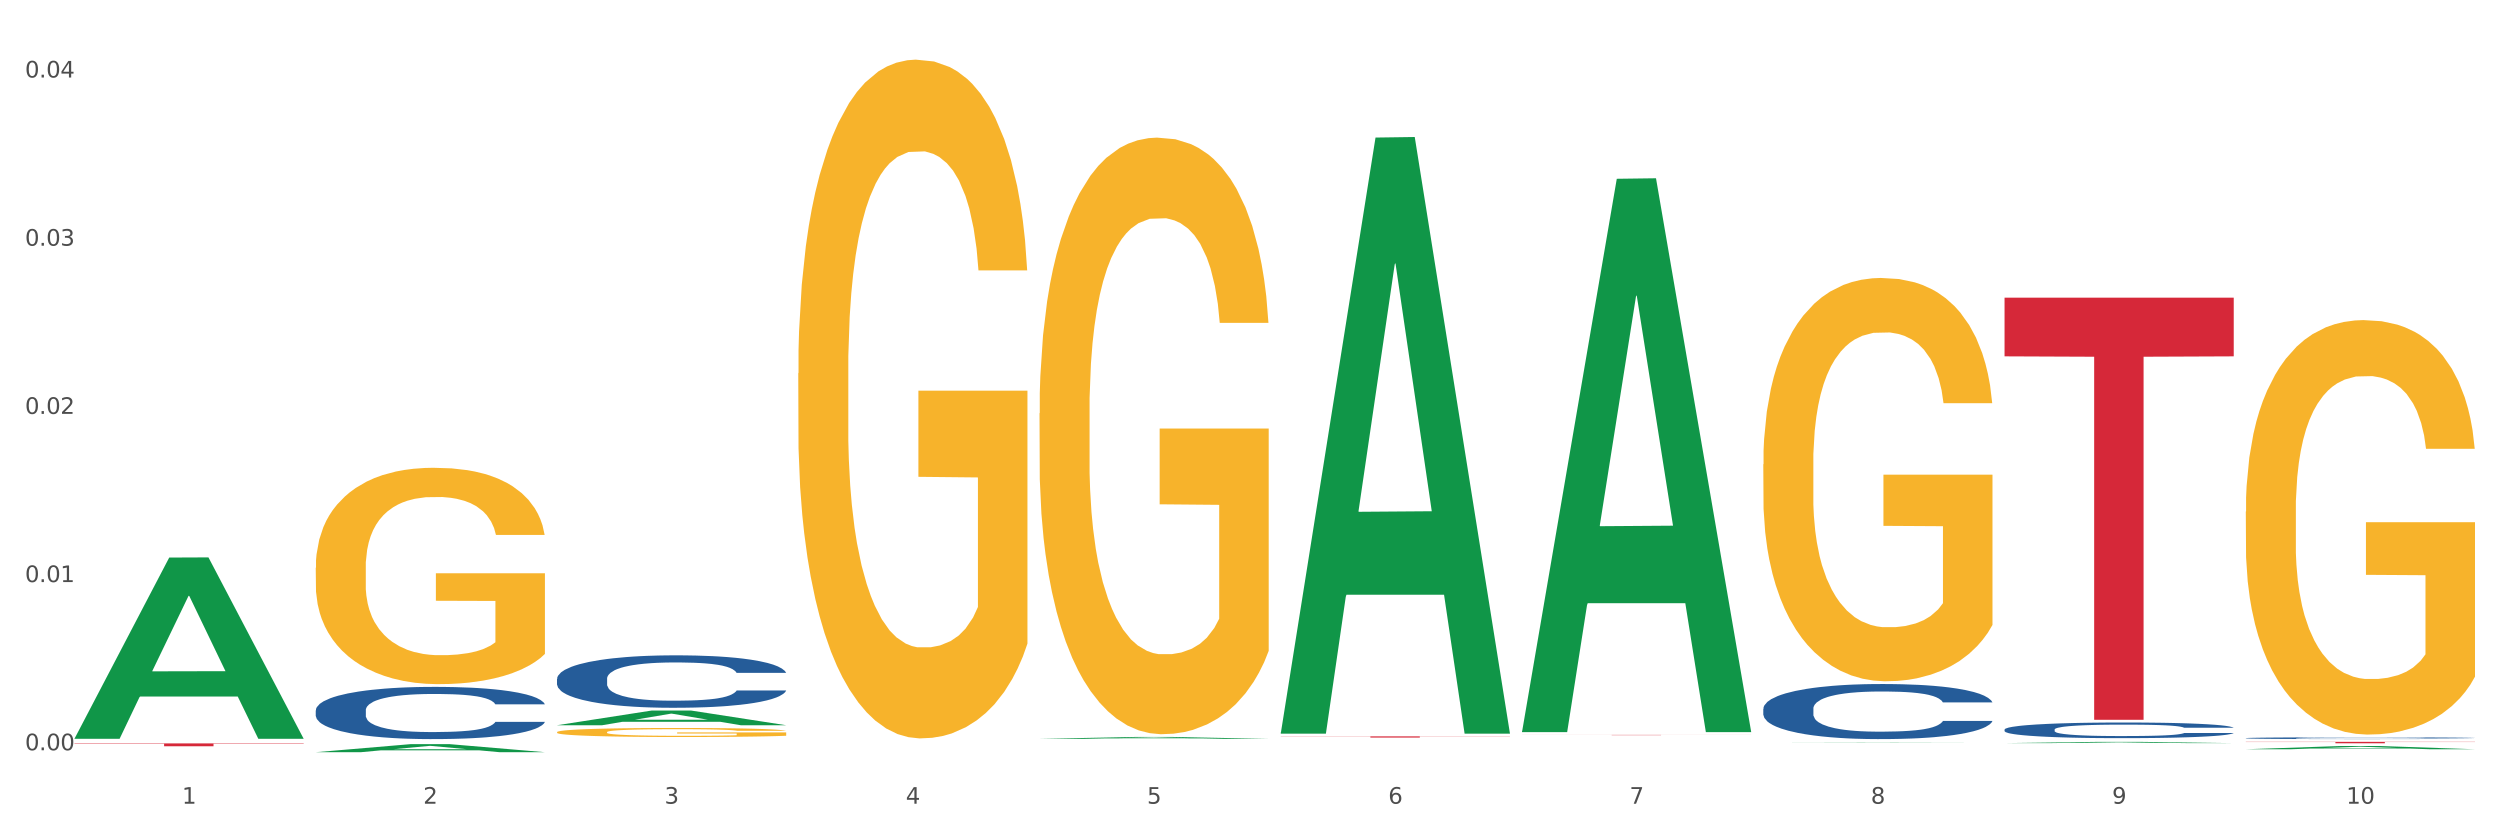 <?xml version="1.0" encoding="utf-8" standalone="no"?>
<!DOCTYPE svg PUBLIC "-//W3C//DTD SVG 1.1//EN"
  "http://www.w3.org/Graphics/SVG/1.1/DTD/svg11.dtd">
<svg xmlns:xlink="http://www.w3.org/1999/xlink" width="1080pt" height="360pt" viewBox="0 0 1080 360" xmlns="http://www.w3.org/2000/svg" version="1.1">
 <rect x="0" y="0" width="1080" height="360" fill="#333333" stroke="none"/>
 <defs>
  <style type="text/css">*{stroke-linejoin: round; stroke-linecap: butt}</style>
 </defs>
 <g id="figure_1">
  <g id="patch_1">
   <path d="M 0 360 
L 1080 360 
L 1080 0 
L 0 0 
z
" style="fill: #ffffff; stroke: #ffffff; stroke-linejoin: miter"/>
  </g>
  <g id="axes_1">
   <g id="matplotlib.axis_1">
    <g id="xtick_1">
     <g id="text_1">
      <!-- 1 -->
      <g style="fill: #4d4d4d" transform="translate(78.627 347.204) scale(0.096 -0.096)">
       <defs>
        <path id="DejaVuSans-31" d="M 794 531 
L 1825 531 
L 1825 4091 
L 703 3866 
L 703 4441 
L 1819 4666 
L 2450 4666 
L 2450 531 
L 3481 531 
L 3481 0 
L 794 0 
L 794 531 
z
" transform="scale(0.016)"/>
       </defs>
       <use xlink:href="#DejaVuSans-31"/>
      </g>
     </g>
    </g>
    <g id="xtick_2">
     <g id="text_2">
      <!-- 2 -->
      <g style="fill: #4d4d4d" transform="translate(182.851 347.204) scale(0.096 -0.096)">
       <defs>
        <path id="DejaVuSans-32" d="M 1228 531 
L 3431 531 
L 3431 0 
L 469 0 
L 469 531 
Q 828 903 1448 1529 
Q 2069 2156 2228 2338 
Q 2531 2678 2651 2914 
Q 2772 3150 2772 3378 
Q 2772 3750 2511 3984 
Q 2250 4219 1831 4219 
Q 1534 4219 1204 4116 
Q 875 4013 500 3803 
L 500 4441 
Q 881 4594 1212 4672 
Q 1544 4750 1819 4750 
Q 2544 4750 2975 4387 
Q 3406 4025 3406 3419 
Q 3406 3131 3298 2873 
Q 3191 2616 2906 2266 
Q 2828 2175 2409 1742 
Q 1991 1309 1228 531 
z
" transform="scale(0.016)"/>
       </defs>
       <use xlink:href="#DejaVuSans-32"/>
      </g>
     </g>
    </g>
    <g id="xtick_3">
     <g id="text_3">
      <!-- 3 -->
      <g style="fill: #4d4d4d" transform="translate(287.074 347.204) scale(0.096 -0.096)">
       <defs>
        <path id="DejaVuSans-33" d="M 2597 2516 
Q 3050 2419 3304 2112 
Q 3559 1806 3559 1356 
Q 3559 666 3084 287 
Q 2609 -91 1734 -91 
Q 1441 -91 1130 -33 
Q 819 25 488 141 
L 488 750 
Q 750 597 1062 519 
Q 1375 441 1716 441 
Q 2309 441 2620 675 
Q 2931 909 2931 1356 
Q 2931 1769 2642 2001 
Q 2353 2234 1838 2234 
L 1294 2234 
L 1294 2753 
L 1863 2753 
Q 2328 2753 2575 2939 
Q 2822 3125 2822 3475 
Q 2822 3834 2567 4026 
Q 2313 4219 1838 4219 
Q 1578 4219 1281 4162 
Q 984 4106 628 3988 
L 628 4550 
Q 988 4650 1302 4700 
Q 1616 4750 1894 4750 
Q 2613 4750 3031 4423 
Q 3450 4097 3450 3541 
Q 3450 3153 3228 2886 
Q 3006 2619 2597 2516 
z
" transform="scale(0.016)"/>
       </defs>
       <use xlink:href="#DejaVuSans-33"/>
      </g>
     </g>
    </g>
    <g id="xtick_4">
     <g id="text_4">
      <!-- 4 -->
      <g style="fill: #4d4d4d" transform="translate(391.298 347.204) scale(0.096 -0.096)">
       <defs>
        <path id="DejaVuSans-34" d="M 2419 4116 
L 825 1625 
L 2419 1625 
L 2419 4116 
z
M 2253 4666 
L 3047 4666 
L 3047 1625 
L 3713 1625 
L 3713 1100 
L 3047 1100 
L 3047 0 
L 2419 0 
L 2419 1100 
L 313 1100 
L 313 1709 
L 2253 4666 
z
" transform="scale(0.016)"/>
       </defs>
       <use xlink:href="#DejaVuSans-34"/>
      </g>
     </g>
    </g>
    <g id="xtick_5">
     <g id="text_5">
      <!-- 5 -->
      <g style="fill: #4d4d4d" transform="translate(495.522 347.204) scale(0.096 -0.096)">
       <defs>
        <path id="DejaVuSans-35" d="M 691 4666 
L 3169 4666 
L 3169 4134 
L 1269 4134 
L 1269 2991 
Q 1406 3038 1543 3061 
Q 1681 3084 1819 3084 
Q 2600 3084 3056 2656 
Q 3513 2228 3513 1497 
Q 3513 744 3044 326 
Q 2575 -91 1722 -91 
Q 1428 -91 1123 -41 
Q 819 9 494 109 
L 494 744 
Q 775 591 1075 516 
Q 1375 441 1709 441 
Q 2250 441 2565 725 
Q 2881 1009 2881 1497 
Q 2881 1984 2565 2268 
Q 2250 2553 1709 2553 
Q 1456 2553 1204 2497 
Q 953 2441 691 2322 
L 691 4666 
z
" transform="scale(0.016)"/>
       </defs>
       <use xlink:href="#DejaVuSans-35"/>
      </g>
     </g>
    </g>
    <g id="xtick_6">
     <g id="text_6">
      <!-- 6 -->
      <g style="fill: #4d4d4d" transform="translate(599.745 347.204) scale(0.096 -0.096)">
       <defs>
        <path id="DejaVuSans-36" d="M 2113 2584 
Q 1688 2584 1439 2293 
Q 1191 2003 1191 1497 
Q 1191 994 1439 701 
Q 1688 409 2113 409 
Q 2538 409 2786 701 
Q 3034 994 3034 1497 
Q 3034 2003 2786 2293 
Q 2538 2584 2113 2584 
z
M 3366 4563 
L 3366 3988 
Q 3128 4100 2886 4159 
Q 2644 4219 2406 4219 
Q 1781 4219 1451 3797 
Q 1122 3375 1075 2522 
Q 1259 2794 1537 2939 
Q 1816 3084 2150 3084 
Q 2853 3084 3261 2657 
Q 3669 2231 3669 1497 
Q 3669 778 3244 343 
Q 2819 -91 2113 -91 
Q 1303 -91 875 529 
Q 447 1150 447 2328 
Q 447 3434 972 4092 
Q 1497 4750 2381 4750 
Q 2619 4750 2861 4703 
Q 3103 4656 3366 4563 
z
" transform="scale(0.016)"/>
       </defs>
       <use xlink:href="#DejaVuSans-36"/>
      </g>
     </g>
    </g>
    <g id="xtick_7">
     <g id="text_7">
      <!-- 7 -->
      <g style="fill: #4d4d4d" transform="translate(703.969 347.204) scale(0.096 -0.096)">
       <defs>
        <path id="DejaVuSans-37" d="M 525 4666 
L 3525 4666 
L 3525 4397 
L 1831 0 
L 1172 0 
L 2766 4134 
L 525 4134 
L 525 4666 
z
" transform="scale(0.016)"/>
       </defs>
       <use xlink:href="#DejaVuSans-37"/>
      </g>
     </g>
    </g>
    <g id="xtick_8">
     <g id="text_8">
      <!-- 8 -->
      <g style="fill: #4d4d4d" transform="translate(808.193 347.204) scale(0.096 -0.096)">
       <defs>
        <path id="DejaVuSans-38" d="M 2034 2216 
Q 1584 2216 1326 1975 
Q 1069 1734 1069 1313 
Q 1069 891 1326 650 
Q 1584 409 2034 409 
Q 2484 409 2743 651 
Q 3003 894 3003 1313 
Q 3003 1734 2745 1975 
Q 2488 2216 2034 2216 
z
M 1403 2484 
Q 997 2584 770 2862 
Q 544 3141 544 3541 
Q 544 4100 942 4425 
Q 1341 4750 2034 4750 
Q 2731 4750 3128 4425 
Q 3525 4100 3525 3541 
Q 3525 3141 3298 2862 
Q 3072 2584 2669 2484 
Q 3125 2378 3379 2068 
Q 3634 1759 3634 1313 
Q 3634 634 3220 271 
Q 2806 -91 2034 -91 
Q 1263 -91 848 271 
Q 434 634 434 1313 
Q 434 1759 690 2068 
Q 947 2378 1403 2484 
z
M 1172 3481 
Q 1172 3119 1398 2916 
Q 1625 2713 2034 2713 
Q 2441 2713 2670 2916 
Q 2900 3119 2900 3481 
Q 2900 3844 2670 4047 
Q 2441 4250 2034 4250 
Q 1625 4250 1398 4047 
Q 1172 3844 1172 3481 
z
" transform="scale(0.016)"/>
       </defs>
       <use xlink:href="#DejaVuSans-38"/>
      </g>
     </g>
    </g>
    <g id="xtick_9">
     <g id="text_9">
      <!-- 9 -->
      <g style="fill: #4d4d4d" transform="translate(912.416 347.204) scale(0.096 -0.096)">
       <defs>
        <path id="DejaVuSans-39" d="M 703 97 
L 703 672 
Q 941 559 1184 500 
Q 1428 441 1663 441 
Q 2288 441 2617 861 
Q 2947 1281 2994 2138 
Q 2813 1869 2534 1725 
Q 2256 1581 1919 1581 
Q 1219 1581 811 2004 
Q 403 2428 403 3163 
Q 403 3881 828 4315 
Q 1253 4750 1959 4750 
Q 2769 4750 3195 4129 
Q 3622 3509 3622 2328 
Q 3622 1225 3098 567 
Q 2575 -91 1691 -91 
Q 1453 -91 1209 -44 
Q 966 3 703 97 
z
M 1959 2075 
Q 2384 2075 2632 2365 
Q 2881 2656 2881 3163 
Q 2881 3666 2632 3958 
Q 2384 4250 1959 4250 
Q 1534 4250 1286 3958 
Q 1038 3666 1038 3163 
Q 1038 2656 1286 2365 
Q 1534 2075 1959 2075 
z
" transform="scale(0.016)"/>
       </defs>
       <use xlink:href="#DejaVuSans-39"/>
      </g>
     </g>
    </g>
    <g id="xtick_10">
     <g id="text_10">
      <!-- 10 -->
      <g style="fill: #4d4d4d" transform="translate(1013.586 347.204) scale(0.096 -0.096)">
       <defs>
        <path id="DejaVuSans-30" d="M 2034 4250 
Q 1547 4250 1301 3770 
Q 1056 3291 1056 2328 
Q 1056 1369 1301 889 
Q 1547 409 2034 409 
Q 2525 409 2770 889 
Q 3016 1369 3016 2328 
Q 3016 3291 2770 3770 
Q 2525 4250 2034 4250 
z
M 2034 4750 
Q 2819 4750 3233 4129 
Q 3647 3509 3647 2328 
Q 3647 1150 3233 529 
Q 2819 -91 2034 -91 
Q 1250 -91 836 529 
Q 422 1150 422 2328 
Q 422 3509 836 4129 
Q 1250 4750 2034 4750 
z
" transform="scale(0.016)"/>
       </defs>
       <use xlink:href="#DejaVuSans-31"/>
       <use xlink:href="#DejaVuSans-30" transform="translate(63.623 0)"/>
      </g>
     </g>
    </g>
    <g id="xtick_11"/>
    <g id="xtick_12"/>
    <g id="xtick_13"/>
    <g id="xtick_14"/>
    <g id="xtick_15"/>
    <g id="xtick_16"/>
    <g id="xtick_17"/>
    <g id="xtick_18"/>
    <g id="xtick_19"/>
   </g>
   <g id="matplotlib.axis_2">
    <g id="ytick_1">
     <g id="text_11">
      <!-- 0.00 -->
      <g style="fill: #4d4d4d" transform="translate(10.8 324.12) scale(0.096 -0.096)">
       <defs>
        <path id="DejaVuSans-2e" d="M 684 794 
L 1344 794 
L 1344 0 
L 684 0 
L 684 794 
z
" transform="scale(0.016)"/>
       </defs>
       <use xlink:href="#DejaVuSans-30"/>
       <use xlink:href="#DejaVuSans-2e" transform="translate(63.623 0)"/>
       <use xlink:href="#DejaVuSans-30" transform="translate(95.41 0)"/>
       <use xlink:href="#DejaVuSans-30" transform="translate(159.033 0)"/>
      </g>
     </g>
    </g>
    <g id="ytick_2">
     <g id="text_12">
      <!-- 0.01 -->
      <g style="fill: #4d4d4d" transform="translate(10.8 251.462) scale(0.096 -0.096)">
       <use xlink:href="#DejaVuSans-30"/>
       <use xlink:href="#DejaVuSans-2e" transform="translate(63.623 0)"/>
       <use xlink:href="#DejaVuSans-30" transform="translate(95.41 0)"/>
       <use xlink:href="#DejaVuSans-31" transform="translate(159.033 0)"/>
      </g>
     </g>
    </g>
    <g id="ytick_3">
     <g id="text_13">
      <!-- 0.02 -->
      <g style="fill: #4d4d4d" transform="translate(10.8 178.804) scale(0.096 -0.096)">
       <use xlink:href="#DejaVuSans-30"/>
       <use xlink:href="#DejaVuSans-2e" transform="translate(63.623 0)"/>
       <use xlink:href="#DejaVuSans-30" transform="translate(95.41 0)"/>
       <use xlink:href="#DejaVuSans-32" transform="translate(159.033 0)"/>
      </g>
     </g>
    </g>
    <g id="ytick_4">
     <g id="text_14">
      <!-- 0.03 -->
      <g style="fill: #4d4d4d" transform="translate(10.8 106.146) scale(0.096 -0.096)">
       <use xlink:href="#DejaVuSans-30"/>
       <use xlink:href="#DejaVuSans-2e" transform="translate(63.623 0)"/>
       <use xlink:href="#DejaVuSans-30" transform="translate(95.41 0)"/>
       <use xlink:href="#DejaVuSans-33" transform="translate(159.033 0)"/>
      </g>
     </g>
    </g>
    <g id="ytick_5">
     <g id="text_15">
      <!-- 0.04 -->
      <g style="fill: #4d4d4d" transform="translate(10.8 33.488) scale(0.096 -0.096)">
       <use xlink:href="#DejaVuSans-30"/>
       <use xlink:href="#DejaVuSans-2e" transform="translate(63.623 0)"/>
       <use xlink:href="#DejaVuSans-30" transform="translate(95.41 0)"/>
       <use xlink:href="#DejaVuSans-34" transform="translate(159.033 0)"/>
      </g>
     </g>
    </g>
    <g id="ytick_6"/>
    <g id="ytick_7"/>
    <g id="ytick_8"/>
    <g id="ytick_9"/>
   </g>
   <g id="PolyCollection_1">
    <path d="M 32.175 319.009 
L 32.277 318.935 
L 73.107 240.864 
L 90.051 240.791 
L 131.187 319.156 
L 111.589 319.156 
L 102.709 300.908 
L 60.552 300.908 
L 60.246 301.202 
L 51.671 319.156 
L 32.175 319.156 
L 32.175 319.009 
L 65.86 290.017 
L 97.401 289.944 
L 81.783 257.494 
L 81.579 257.347 
L 81.375 257.568 
L 65.758 289.944 
L 65.86 290.017 
L 32.175 319.009 
z
" clip-path="url(#p7c4bf52f68)" style="fill: #109648"/>
    <path d="M 865.964 315.162 
L 866.081 315.156 
L 866.081 314.983 
L 866.432 314.748 
L 867.719 314.316 
L 869.358 313.989 
L 872.167 313.606 
L 873.688 313.445 
L 875.678 313.266 
L 879.774 312.976 
L 884.456 312.729 
L 887.733 312.593 
L 890.19 312.506 
L 895.691 312.352 
L 898.851 312.284 
L 902.128 312.229 
L 904.937 312.192 
L 909.618 312.148 
L 913.364 312.13 
L 917.694 312.124 
L 921.322 312.13 
L 926.12 312.154 
L 933.143 312.229 
L 935.834 312.272 
L 939.463 312.346 
L 943.208 312.445 
L 946.251 312.544 
L 949.762 312.686 
L 953.39 312.871 
L 956.901 313.106 
L 959.359 313.322 
L 961.348 313.55 
L 963.104 313.828 
L 964.391 314.131 
L 964.976 314.384 
L 943.559 314.384 
L 942.974 314.155 
L 941.803 313.908 
L 940.633 313.742 
L 939.346 313.606 
L 937.356 313.451 
L 935.6 313.353 
L 932.674 313.235 
L 929.983 313.161 
L 927.759 313.118 
L 925.067 313.081 
L 919.332 313.044 
L 915.236 313.044 
L 912.661 313.056 
L 909.501 313.087 
L 906.81 313.13 
L 903.65 313.204 
L 901.192 313.285 
L 898.734 313.39 
L 897.33 313.464 
L 895.223 313.6 
L 893.819 313.711 
L 891.946 313.902 
L 890.893 314.038 
L 889.02 314.39 
L 888.201 314.649 
L 887.85 314.829 
L 887.616 315.026 
L 887.616 315.99 
L 888.318 316.422 
L 888.903 316.607 
L 889.839 316.817 
L 891.595 317.089 
L 894.17 317.354 
L 896.861 317.546 
L 899.085 317.663 
L 901.192 317.75 
L 903.298 317.818 
L 905.873 317.879 
L 907.98 317.916 
L 911.14 317.954 
L 914.885 317.972 
L 917.811 317.972 
L 923.78 317.941 
L 926.472 317.91 
L 929.046 317.867 
L 931.855 317.799 
L 934.079 317.725 
L 935.366 317.669 
L 937.473 317.552 
L 939.111 317.429 
L 940.516 317.287 
L 941.452 317.163 
L 942.505 316.978 
L 943.325 316.768 
L 943.559 316.657 
L 964.976 316.657 
L 964.508 316.879 
L 963.689 317.095 
L 962.05 317.385 
L 960.763 317.552 
L 958.773 317.756 
L 956.667 317.929 
L 953.741 318.12 
L 951.049 318.262 
L 948.24 318.386 
L 945.197 318.497 
L 939.697 318.651 
L 937.707 318.695 
L 933.494 318.769 
L 930.217 318.812 
L 925.418 318.855 
L 920.503 318.88 
L 915.353 318.886 
L 910.789 318.874 
L 905.756 318.837 
L 902.596 318.8 
L 899.085 318.744 
L 894.989 318.658 
L 891.127 318.553 
L 887.499 318.429 
L 884.105 318.287 
L 880.945 318.126 
L 876.848 317.861 
L 873.805 317.602 
L 871.582 317.361 
L 870.06 317.157 
L 868.539 316.897 
L 867.719 316.718 
L 866.432 316.286 
L 865.964 315.885 
L 865.964 315.162 
z
" clip-path="url(#p7c4bf52f68)" style="fill: #255c99"/>
    <path d="M 761.74 306.189 
L 761.857 306.167 
L 761.857 305.558 
L 762.208 304.733 
L 763.496 303.211 
L 765.134 302.059 
L 767.943 300.712 
L 769.465 300.147 
L 771.454 299.517 
L 775.551 298.495 
L 780.232 297.626 
L 783.509 297.148 
L 785.967 296.843 
L 791.467 296.3 
L 794.627 296.061 
L 797.904 295.865 
L 800.713 295.735 
L 805.395 295.583 
L 809.14 295.518 
L 813.47 295.496 
L 817.098 295.518 
L 821.897 295.604 
L 828.919 295.865 
L 831.611 296.017 
L 835.239 296.278 
L 838.984 296.626 
L 842.027 296.974 
L 845.538 297.474 
L 849.166 298.126 
L 852.677 298.951 
L 855.135 299.712 
L 857.125 300.516 
L 858.88 301.494 
L 860.168 302.559 
L 860.753 303.45 
L 839.335 303.45 
L 838.75 302.646 
L 837.58 301.777 
L 836.409 301.19 
L 835.122 300.712 
L 833.132 300.169 
L 831.377 299.821 
L 828.451 299.408 
L 825.759 299.147 
L 823.535 298.995 
L 820.843 298.865 
L 815.109 298.734 
L 811.012 298.734 
L 808.438 298.778 
L 805.278 298.886 
L 802.586 299.038 
L 799.426 299.299 
L 796.968 299.582 
L 794.51 299.951 
L 793.106 300.212 
L 790.999 300.69 
L 789.595 301.081 
L 787.722 301.755 
L 786.669 302.233 
L 784.796 303.472 
L 783.977 304.385 
L 783.626 305.015 
L 783.392 305.711 
L 783.392 309.101 
L 784.094 310.622 
L 784.679 311.274 
L 785.616 312.013 
L 787.371 312.97 
L 789.946 313.904 
L 792.638 314.578 
L 794.862 314.991 
L 796.968 315.295 
L 799.075 315.534 
L 801.65 315.752 
L 803.756 315.882 
L 806.916 316.012 
L 810.661 316.078 
L 813.587 316.078 
L 819.556 315.969 
L 822.248 315.86 
L 824.823 315.708 
L 827.632 315.469 
L 829.855 315.208 
L 831.143 315.013 
L 833.249 314.6 
L 834.888 314.165 
L 836.292 313.665 
L 837.229 313.23 
L 838.282 312.578 
L 839.101 311.84 
L 839.335 311.448 
L 860.753 311.448 
L 860.285 312.231 
L 859.465 312.991 
L 857.827 314.013 
L 856.539 314.6 
L 854.55 315.317 
L 852.443 315.925 
L 849.517 316.599 
L 846.825 317.099 
L 844.017 317.534 
L 840.974 317.925 
L 835.473 318.468 
L 833.483 318.62 
L 829.27 318.881 
L 825.993 319.033 
L 821.195 319.185 
L 816.279 319.272 
L 811.13 319.294 
L 806.565 319.251 
L 801.533 319.12 
L 798.373 318.99 
L 794.862 318.794 
L 790.765 318.49 
L 786.903 318.121 
L 783.275 317.686 
L 779.881 317.186 
L 776.721 316.621 
L 772.625 315.686 
L 769.582 314.774 
L 767.358 313.926 
L 765.837 313.209 
L 764.315 312.296 
L 763.496 311.666 
L 762.208 310.144 
L 761.74 308.732 
L 761.74 306.189 
z
" clip-path="url(#p7c4bf52f68)" style="fill: #255c99"/>
    <path d="M 240.622 293.286 
L 240.739 293.265 
L 240.739 292.685 
L 241.09 291.899 
L 242.378 290.45 
L 244.016 289.353 
L 246.825 288.07 
L 248.347 287.532 
L 250.336 286.932 
L 254.432 285.959 
L 259.114 285.131 
L 262.391 284.676 
L 264.849 284.386 
L 270.349 283.869 
L 273.509 283.641 
L 276.786 283.455 
L 279.595 283.331 
L 284.277 283.186 
L 288.022 283.124 
L 292.352 283.103 
L 295.98 283.124 
L 300.779 283.207 
L 307.801 283.455 
L 310.493 283.6 
L 314.121 283.848 
L 317.866 284.179 
L 320.909 284.51 
L 324.42 284.986 
L 328.048 285.607 
L 331.559 286.394 
L 334.017 287.118 
L 336.007 287.884 
L 337.762 288.815 
L 339.049 289.829 
L 339.635 290.678 
L 318.217 290.678 
L 317.632 289.912 
L 316.462 289.084 
L 315.291 288.526 
L 314.004 288.07 
L 312.014 287.553 
L 310.259 287.222 
L 307.333 286.828 
L 304.641 286.58 
L 302.417 286.435 
L 299.725 286.311 
L 293.991 286.187 
L 289.894 286.187 
L 287.32 286.228 
L 284.16 286.332 
L 281.468 286.477 
L 278.308 286.725 
L 275.85 286.994 
L 273.392 287.346 
L 271.988 287.594 
L 269.881 288.05 
L 268.477 288.422 
L 266.604 289.064 
L 265.551 289.519 
L 263.678 290.699 
L 262.859 291.568 
L 262.508 292.168 
L 262.274 292.83 
L 262.274 296.059 
L 262.976 297.508 
L 263.561 298.129 
L 264.498 298.832 
L 266.253 299.743 
L 268.828 300.633 
L 271.52 301.274 
L 273.743 301.668 
L 275.85 301.957 
L 277.957 302.185 
L 280.532 302.392 
L 282.638 302.516 
L 285.798 302.64 
L 289.543 302.702 
L 292.469 302.702 
L 298.438 302.599 
L 301.13 302.495 
L 303.705 302.351 
L 306.513 302.123 
L 308.737 301.875 
L 310.025 301.688 
L 312.131 301.295 
L 313.77 300.881 
L 315.174 300.405 
L 316.11 299.991 
L 317.164 299.37 
L 317.983 298.667 
L 318.217 298.294 
L 339.635 298.294 
L 339.167 299.039 
L 338.347 299.764 
L 336.709 300.736 
L 335.421 301.295 
L 333.432 301.978 
L 331.325 302.558 
L 328.399 303.199 
L 325.707 303.675 
L 322.899 304.089 
L 319.856 304.462 
L 314.355 304.979 
L 312.365 305.124 
L 308.152 305.372 
L 304.875 305.517 
L 300.077 305.662 
L 295.161 305.745 
L 290.011 305.765 
L 285.447 305.724 
L 280.414 305.6 
L 277.254 305.476 
L 273.743 305.289 
L 269.647 305 
L 265.785 304.648 
L 262.157 304.234 
L 258.763 303.758 
L 255.603 303.22 
L 251.507 302.33 
L 248.464 301.461 
L 246.24 300.653 
L 244.718 299.97 
L 243.197 299.101 
L 242.378 298.501 
L 241.09 297.052 
L 240.622 295.707 
L 240.622 293.286 
z
" clip-path="url(#p7c4bf52f68)" style="fill: #255c99"/>
    <path d="M 136.399 306.87 
L 136.516 306.849 
L 136.516 306.272 
L 136.867 305.489 
L 138.154 304.047 
L 139.793 302.955 
L 142.602 301.678 
L 144.123 301.142 
L 146.113 300.544 
L 150.209 299.576 
L 154.89 298.752 
L 158.167 298.299 
L 160.625 298.01 
L 166.126 297.495 
L 169.286 297.268 
L 172.563 297.083 
L 175.372 296.959 
L 180.053 296.815 
L 183.798 296.753 
L 188.129 296.733 
L 191.757 296.753 
L 196.555 296.836 
L 203.577 297.083 
L 206.269 297.227 
L 209.897 297.474 
L 213.642 297.804 
L 216.685 298.134 
L 220.196 298.608 
L 223.824 299.226 
L 227.336 300.009 
L 229.793 300.73 
L 231.783 301.492 
L 233.538 302.419 
L 234.826 303.429 
L 235.411 304.274 
L 213.993 304.274 
L 213.408 303.511 
L 212.238 302.687 
L 211.068 302.131 
L 209.78 301.678 
L 207.791 301.163 
L 206.035 300.833 
L 203.109 300.441 
L 200.417 300.194 
L 198.194 300.05 
L 195.502 299.926 
L 189.767 299.803 
L 185.671 299.803 
L 183.096 299.844 
L 179.936 299.947 
L 177.244 300.091 
L 174.084 300.338 
L 171.626 300.606 
L 169.169 300.957 
L 167.764 301.204 
L 165.658 301.657 
L 164.253 302.028 
L 162.381 302.667 
L 161.327 303.12 
L 159.455 304.294 
L 158.635 305.16 
L 158.284 305.757 
L 158.05 306.417 
L 158.05 309.631 
L 158.752 311.073 
L 159.338 311.691 
L 160.274 312.392 
L 162.029 313.298 
L 164.604 314.184 
L 167.296 314.823 
L 169.52 315.215 
L 171.626 315.503 
L 173.733 315.73 
L 176.308 315.936 
L 178.415 316.059 
L 181.575 316.183 
L 185.32 316.245 
L 188.246 316.245 
L 194.214 316.142 
L 196.906 316.039 
L 199.481 315.894 
L 202.29 315.668 
L 204.514 315.421 
L 205.801 315.235 
L 207.908 314.844 
L 209.546 314.432 
L 210.951 313.958 
L 211.887 313.546 
L 212.94 312.928 
L 213.759 312.227 
L 213.993 311.856 
L 235.411 311.856 
L 234.943 312.598 
L 234.124 313.319 
L 232.485 314.287 
L 231.198 314.844 
L 229.208 315.524 
L 227.102 316.101 
L 224.176 316.739 
L 221.484 317.213 
L 218.675 317.625 
L 215.632 317.996 
L 210.131 318.511 
L 208.142 318.655 
L 203.928 318.903 
L 200.651 319.047 
L 195.853 319.191 
L 190.937 319.274 
L 185.788 319.294 
L 181.223 319.253 
L 176.191 319.129 
L 173.031 319.006 
L 169.52 318.82 
L 165.424 318.532 
L 161.561 318.182 
L 157.933 317.769 
L 154.539 317.296 
L 151.379 316.76 
L 147.283 315.874 
L 144.24 315.009 
L 142.016 314.205 
L 140.495 313.525 
L 138.973 312.66 
L 138.154 312.062 
L 136.867 310.62 
L 136.399 309.281 
L 136.399 306.87 
z
" clip-path="url(#p7c4bf52f68)" style="fill: #255c99"/>
    <path d="M 32.175 321.137 
L 131.187 321.137 
L 131.187 321.312 
L 92.239 321.313 
L 92.239 322.399 
L 70.888 322.399 
L 70.888 321.313 
L 32.175 321.312 
L 32.175 321.138 
L 32.175 321.137 
z
" clip-path="url(#p7c4bf52f68)" style="fill: #d62839"/>
    <path d="M 553.293 318.112 
L 652.306 318.112 
L 652.306 318.184 
L 613.358 318.184 
L 613.358 318.629 
L 592.006 318.629 
L 592.006 318.184 
L 553.293 318.184 
L 553.293 318.112 
L 553.293 318.112 
z
" clip-path="url(#p7c4bf52f68)" style="fill: #d62839"/>
    <path d="M 970.188 221.021 
L 970.304 220.857 
L 970.304 214.97 
L 970.538 209.901 
L 971.707 197.636 
L 973.461 187.498 
L 974.747 182.101 
L 976.032 177.686 
L 977.552 173.271 
L 979.422 168.692 
L 982.813 161.988 
L 984.917 158.554 
L 987.488 154.956 
L 992.164 149.723 
L 995.554 146.78 
L 999.061 144.327 
L 1004.789 141.383 
L 1008.53 140.075 
L 1012.505 139.094 
L 1017.297 138.44 
L 1020.921 138.276 
L 1028.87 138.767 
L 1035.65 140.239 
L 1038.923 141.383 
L 1043.132 143.346 
L 1045.353 144.654 
L 1048.977 147.27 
L 1052.717 150.704 
L 1055.289 153.648 
L 1059.147 159.208 
L 1062.069 164.768 
L 1064.758 171.636 
L 1066.161 176.378 
L 1067.213 180.793 
L 1068.148 185.862 
L 1069.083 193.875 
L 1048.041 193.875 
L 1047.223 188.152 
L 1045.937 182.755 
L 1044.067 177.523 
L 1042.43 174.252 
L 1039.625 170.164 
L 1037.053 167.548 
L 1034.364 165.585 
L 1031.091 163.95 
L 1028.52 163.132 
L 1024.896 162.478 
L 1017.765 162.642 
L 1012.972 163.95 
L 1009.699 165.585 
L 1007.595 167.057 
L 1005.724 168.692 
L 1003.62 170.982 
L 1001.165 174.416 
L 999.412 177.523 
L 997.659 181.447 
L 996.256 185.372 
L 994.97 189.951 
L 993.918 194.856 
L 993.1 199.926 
L 992.398 206.14 
L 991.814 216.442 
L 991.814 238.845 
L 992.047 243.914 
L 992.632 250.619 
L 993.333 255.688 
L 994.502 261.738 
L 995.554 265.827 
L 997.542 271.714 
L 999.763 276.619 
L 1001.516 279.726 
L 1003.27 282.343 
L 1006.309 285.94 
L 1009.699 288.884 
L 1012.621 290.683 
L 1016.596 292.318 
L 1019.285 292.972 
L 1021.623 293.299 
L 1027.351 293.299 
L 1031.442 292.808 
L 1036.001 291.664 
L 1039.508 290.192 
L 1042.43 288.393 
L 1045.704 285.45 
L 1047.808 282.67 
L 1047.808 248.493 
L 1022.09 248.329 
L 1022.09 225.599 
L 1069.2 225.599 
L 1069.2 292.318 
L 1067.213 295.752 
L 1064.992 298.859 
L 1062.654 301.639 
L 1059.147 305.073 
L 1054.938 308.343 
L 1051.198 310.633 
L 1047.223 312.595 
L 1042.547 314.394 
L 1036.469 316.029 
L 1032.728 316.683 
L 1028.052 317.174 
L 1022.558 317.337 
L 1017.765 317.01 
L 1013.089 316.193 
L 1008.179 314.721 
L 1003.387 312.595 
L 999.763 310.469 
L 996.139 307.853 
L 992.281 304.419 
L 989.242 301.148 
L 986.904 298.205 
L 984.332 294.444 
L 981.527 289.538 
L 979.422 285.123 
L 977.552 280.544 
L 975.565 274.657 
L 974.162 269.588 
L 972.759 263.21 
L 971.941 258.468 
L 971.006 251.109 
L 970.304 240.807 
L 970.188 221.021 
z
" clip-path="url(#p7c4bf52f68)" style="fill: #f7b32b"/>
    <path d="M 761.74 200.589 
L 761.857 200.43 
L 761.857 194.702 
L 762.091 189.769 
L 763.26 177.834 
L 765.013 167.968 
L 766.299 162.717 
L 767.585 158.42 
L 769.105 154.124 
L 770.975 149.668 
L 774.365 143.144 
L 776.469 139.802 
L 779.041 136.301 
L 783.717 131.209 
L 787.107 128.344 
L 790.614 125.958 
L 796.342 123.093 
L 800.083 121.82 
L 804.057 120.865 
L 808.85 120.229 
L 812.474 120.07 
L 820.423 120.547 
L 827.203 121.979 
L 830.476 123.093 
L 834.685 125.003 
L 836.906 126.276 
L 840.529 128.822 
L 844.27 132.164 
L 846.842 135.028 
L 850.7 140.438 
L 853.622 145.849 
L 856.311 152.532 
L 857.713 157.147 
L 858.766 161.444 
L 859.701 166.377 
L 860.636 174.174 
L 839.594 174.174 
L 838.776 168.604 
L 837.49 163.353 
L 835.62 158.261 
L 833.983 155.078 
L 831.178 151.1 
L 828.606 148.554 
L 825.917 146.644 
L 822.644 145.053 
L 820.072 144.257 
L 816.448 143.621 
L 809.318 143.78 
L 804.525 145.053 
L 801.252 146.644 
L 799.148 148.077 
L 797.277 149.668 
L 795.173 151.896 
L 792.718 155.237 
L 790.965 158.261 
L 789.211 162.08 
L 787.809 165.899 
L 786.523 170.355 
L 785.471 175.129 
L 784.652 180.062 
L 783.951 186.109 
L 783.366 196.134 
L 783.366 217.935 
L 783.6 222.868 
L 784.185 229.392 
L 784.886 234.325 
L 786.055 240.213 
L 787.107 244.191 
L 789.094 249.92 
L 791.315 254.694 
L 793.069 257.717 
L 794.822 260.263 
L 797.862 263.764 
L 801.252 266.628 
L 804.174 268.379 
L 808.149 269.97 
L 810.837 270.607 
L 813.175 270.925 
L 818.903 270.925 
L 822.995 270.447 
L 827.554 269.334 
L 831.061 267.901 
L 833.983 266.151 
L 837.256 263.287 
L 839.36 260.581 
L 839.36 227.323 
L 813.643 227.164 
L 813.643 205.045 
L 860.753 205.045 
L 860.753 269.97 
L 858.766 273.312 
L 856.544 276.335 
L 854.206 279.04 
L 850.7 282.382 
L 846.491 285.565 
L 842.751 287.793 
L 838.776 289.702 
L 834.1 291.453 
L 828.021 293.044 
L 824.281 293.68 
L 819.605 294.158 
L 814.111 294.317 
L 809.318 293.999 
L 804.642 293.203 
L 799.732 291.771 
L 794.939 289.702 
L 791.315 287.633 
L 787.692 285.087 
L 783.834 281.746 
L 780.795 278.563 
L 778.457 275.699 
L 775.885 272.039 
L 773.079 267.265 
L 770.975 262.968 
L 769.105 258.513 
L 767.118 252.784 
L 765.715 247.851 
L 764.312 241.645 
L 763.494 237.03 
L 762.559 229.869 
L 761.857 219.844 
L 761.74 200.589 
z
" clip-path="url(#p7c4bf52f68)" style="fill: #f7b32b"/>
    <path d="M 449.069 178.55 
L 449.186 178.314 
L 449.186 169.841 
L 449.42 162.544 
L 450.589 144.89 
L 452.343 130.297 
L 453.628 122.529 
L 454.914 116.174 
L 456.434 109.818 
L 458.304 103.228 
L 461.694 93.577 
L 463.799 88.634 
L 466.37 83.456 
L 471.046 75.924 
L 474.436 71.687 
L 477.943 68.156 
L 483.671 63.919 
L 487.412 62.036 
L 491.386 60.624 
L 496.179 59.682 
L 499.803 59.447 
L 507.752 60.153 
L 514.532 62.271 
L 517.805 63.919 
L 522.014 66.744 
L 524.235 68.627 
L 527.859 72.393 
L 531.599 77.336 
L 534.171 81.573 
L 538.029 89.576 
L 540.951 97.579 
L 543.64 107.465 
L 545.043 114.291 
L 546.095 120.646 
L 547.03 127.943 
L 547.965 139.477 
L 526.923 139.477 
L 526.105 131.238 
L 524.819 123.471 
L 522.949 115.938 
L 521.312 111.231 
L 518.507 105.346 
L 515.935 101.58 
L 513.246 98.756 
L 509.973 96.402 
L 507.401 95.225 
L 503.778 94.283 
L 496.647 94.519 
L 491.854 96.402 
L 488.581 98.756 
L 486.477 100.874 
L 484.606 103.228 
L 482.502 106.523 
L 480.047 111.466 
L 478.294 115.938 
L 476.54 121.588 
L 475.138 127.237 
L 473.852 133.827 
L 472.8 140.889 
L 471.981 148.186 
L 471.28 157.13 
L 470.696 171.959 
L 470.696 204.206 
L 470.929 211.503 
L 471.514 221.154 
L 472.215 228.451 
L 473.384 237.16 
L 474.436 243.044 
L 476.424 251.518 
L 478.645 258.579 
L 480.398 263.052 
L 482.152 266.818 
L 485.191 271.996 
L 488.581 276.233 
L 491.503 278.822 
L 495.478 281.176 
L 498.167 282.118 
L 500.505 282.588 
L 506.232 282.588 
L 510.324 281.882 
L 514.883 280.235 
L 518.39 278.116 
L 521.312 275.527 
L 524.585 271.29 
L 526.69 267.289 
L 526.69 218.094 
L 500.972 217.858 
L 500.972 185.14 
L 548.082 185.14 
L 548.082 281.176 
L 546.095 286.119 
L 543.874 290.591 
L 541.536 294.593 
L 538.029 299.536 
L 533.82 304.243 
L 530.08 307.539 
L 526.105 310.363 
L 521.429 312.953 
L 515.351 315.306 
L 511.61 316.248 
L 506.934 316.954 
L 501.44 317.189 
L 496.647 316.719 
L 491.971 315.542 
L 487.061 313.423 
L 482.268 310.363 
L 478.645 307.303 
L 475.021 303.537 
L 471.163 298.594 
L 468.124 293.887 
L 465.786 289.65 
L 463.214 284.236 
L 460.409 277.175 
L 458.304 270.819 
L 456.434 264.229 
L 454.447 255.755 
L 453.044 248.458 
L 451.641 239.278 
L 450.823 232.452 
L 449.888 221.86 
L 449.186 207.031 
L 449.069 178.55 
z
" clip-path="url(#p7c4bf52f68)" style="fill: #f7b32b"/>
    <path d="M 344.846 161.264 
L 344.963 160.996 
L 344.963 151.356 
L 345.197 143.054 
L 346.366 122.969 
L 348.119 106.366 
L 349.405 97.529 
L 350.691 90.298 
L 352.21 83.068 
L 354.081 75.57 
L 357.471 64.59 
L 359.575 58.966 
L 362.147 53.075 
L 366.823 44.505 
L 370.213 39.685 
L 373.72 35.668 
L 379.448 30.848 
L 383.188 28.705 
L 387.163 27.098 
L 391.956 26.027 
L 395.579 25.759 
L 403.529 26.563 
L 410.309 28.973 
L 413.582 30.848 
L 417.79 34.061 
L 420.011 36.204 
L 423.635 40.488 
L 427.376 46.112 
L 429.947 50.932 
L 433.805 60.037 
L 436.728 69.142 
L 439.416 80.39 
L 440.819 88.156 
L 441.871 95.386 
L 442.806 103.688 
L 443.741 116.81 
L 422.7 116.81 
L 421.882 107.437 
L 420.596 98.6 
L 418.725 90.031 
L 417.089 84.675 
L 414.283 77.98 
L 411.711 73.695 
L 409.023 70.481 
L 405.75 67.803 
L 403.178 66.464 
L 399.554 65.393 
L 392.423 65.661 
L 387.63 67.803 
L 384.357 70.481 
L 382.253 72.892 
L 380.383 75.57 
L 378.279 79.319 
L 375.824 84.942 
L 374.07 90.031 
L 372.317 96.458 
L 370.914 102.885 
L 369.628 110.383 
L 368.576 118.417 
L 367.758 126.719 
L 367.056 136.895 
L 366.472 153.766 
L 366.472 190.454 
L 366.706 198.756 
L 367.29 209.735 
L 367.992 218.037 
L 369.161 227.945 
L 370.213 234.64 
L 372.2 244.281 
L 374.421 252.315 
L 376.174 257.403 
L 377.928 261.688 
L 380.967 267.579 
L 384.357 272.4 
L 387.28 275.345 
L 391.254 278.023 
L 393.943 279.094 
L 396.281 279.63 
L 402.009 279.63 
L 406.1 278.827 
L 410.659 276.952 
L 414.166 274.542 
L 417.089 271.596 
L 420.362 266.776 
L 422.466 262.223 
L 422.466 206.254 
L 396.748 205.986 
L 396.748 168.763 
L 443.858 168.763 
L 443.858 278.023 
L 441.871 283.647 
L 439.65 288.735 
L 437.312 293.288 
L 433.805 298.911 
L 429.597 304.267 
L 425.856 308.016 
L 421.882 311.23 
L 417.206 314.176 
L 411.127 316.854 
L 407.386 317.925 
L 402.71 318.728 
L 397.216 318.996 
L 392.423 318.46 
L 387.747 317.121 
L 382.838 314.711 
L 378.045 311.23 
L 374.421 307.749 
L 370.797 303.464 
L 366.94 297.84 
L 363.9 292.484 
L 361.562 287.664 
L 358.99 281.505 
L 356.185 273.471 
L 354.081 266.24 
L 352.21 258.742 
L 350.223 249.101 
L 348.82 240.8 
L 347.418 230.356 
L 346.599 222.589 
L 345.664 210.539 
L 344.963 193.668 
L 344.846 161.264 
z
" clip-path="url(#p7c4bf52f68)" style="fill: #f7b32b"/>
    <path d="M 240.622 316.29 
L 240.739 316.286 
L 240.739 316.158 
L 240.973 316.047 
L 242.142 315.779 
L 243.895 315.558 
L 245.181 315.44 
L 246.467 315.344 
L 247.987 315.247 
L 249.857 315.147 
L 253.247 315.001 
L 255.351 314.926 
L 257.923 314.847 
L 262.599 314.733 
L 265.989 314.669 
L 269.496 314.615 
L 275.224 314.551 
L 278.965 314.523 
L 282.939 314.501 
L 287.732 314.487 
L 291.356 314.483 
L 299.305 314.494 
L 306.085 314.526 
L 309.358 314.551 
L 313.566 314.594 
L 315.788 314.622 
L 319.411 314.68 
L 323.152 314.755 
L 325.724 314.819 
L 329.581 314.94 
L 332.504 315.062 
L 335.193 315.212 
L 336.595 315.315 
L 337.647 315.412 
L 338.583 315.522 
L 339.518 315.697 
L 318.476 315.697 
L 317.658 315.572 
L 316.372 315.454 
L 314.502 315.34 
L 312.865 315.269 
L 310.06 315.179 
L 307.488 315.122 
L 304.799 315.079 
L 301.526 315.044 
L 298.954 315.026 
L 295.33 315.012 
L 288.2 315.015 
L 283.407 315.044 
L 280.134 315.079 
L 278.03 315.112 
L 276.159 315.147 
L 274.055 315.197 
L 271.6 315.272 
L 269.847 315.34 
L 268.093 315.426 
L 266.69 315.512 
L 265.405 315.611 
L 264.352 315.719 
L 263.534 315.829 
L 262.833 315.965 
L 262.248 316.19 
L 262.248 316.679 
L 262.482 316.79 
L 263.067 316.936 
L 263.768 317.047 
L 264.937 317.179 
L 265.989 317.268 
L 267.976 317.397 
L 270.197 317.504 
L 271.951 317.572 
L 273.704 317.629 
L 276.744 317.707 
L 280.134 317.772 
L 283.056 317.811 
L 287.031 317.847 
L 289.719 317.861 
L 292.057 317.868 
L 297.785 317.868 
L 301.877 317.857 
L 306.436 317.832 
L 309.943 317.8 
L 312.865 317.761 
L 316.138 317.697 
L 318.242 317.636 
L 318.242 316.89 
L 292.525 316.886 
L 292.525 316.39 
L 339.635 316.39 
L 339.635 317.847 
L 337.647 317.922 
L 335.426 317.989 
L 333.088 318.05 
L 329.581 318.125 
L 325.373 318.196 
L 321.632 318.246 
L 317.658 318.289 
L 312.982 318.329 
L 306.903 318.364 
L 303.163 318.379 
L 298.487 318.389 
L 292.992 318.393 
L 288.2 318.386 
L 283.524 318.368 
L 278.614 318.336 
L 273.821 318.289 
L 270.197 318.243 
L 266.574 318.186 
L 262.716 318.111 
L 259.677 318.039 
L 257.339 317.975 
L 254.767 317.893 
L 251.961 317.786 
L 249.857 317.689 
L 247.987 317.589 
L 246 317.461 
L 244.597 317.35 
L 243.194 317.211 
L 242.376 317.107 
L 241.441 316.947 
L 240.739 316.722 
L 240.622 316.29 
z
" clip-path="url(#p7c4bf52f68)" style="fill: #f7b32b"/>
    <path d="M 657.517 317.471 
L 756.529 317.471 
L 756.529 317.488 
L 717.581 317.488 
L 717.581 317.594 
L 696.23 317.594 
L 696.23 317.488 
L 657.517 317.488 
L 657.517 317.471 
L 657.517 317.471 
z
" clip-path="url(#p7c4bf52f68)" style="fill: #d62839"/>
    <path d="M 970.188 318.866 
L 970.305 318.865 
L 970.305 318.845 
L 970.656 318.818 
L 971.943 318.768 
L 973.582 318.731 
L 976.39 318.687 
L 977.912 318.668 
L 979.902 318.648 
L 983.998 318.614 
L 988.679 318.586 
L 991.956 318.57 
L 994.414 318.56 
L 999.915 318.542 
L 1003.075 318.535 
L 1006.352 318.528 
L 1009.161 318.524 
L 1013.842 318.519 
L 1017.587 318.517 
L 1021.917 318.516 
L 1025.546 318.517 
L 1030.344 318.52 
L 1037.366 318.528 
L 1040.058 318.533 
L 1043.686 318.542 
L 1047.431 318.553 
L 1050.474 318.564 
L 1053.985 318.581 
L 1057.613 318.602 
L 1061.125 318.629 
L 1063.582 318.654 
L 1065.572 318.68 
L 1067.327 318.712 
L 1068.615 318.747 
L 1069.2 318.776 
L 1047.782 318.776 
L 1047.197 318.75 
L 1046.027 318.721 
L 1044.857 318.702 
L 1043.569 318.687 
L 1041.58 318.669 
L 1039.824 318.658 
L 1036.898 318.644 
L 1034.206 318.635 
L 1031.983 318.631 
L 1029.291 318.626 
L 1023.556 318.622 
L 1019.46 318.622 
L 1016.885 318.623 
L 1013.725 318.627 
L 1011.033 318.632 
L 1007.873 318.64 
L 1005.415 318.65 
L 1002.958 318.662 
L 1001.553 318.67 
L 999.447 318.686 
L 998.042 318.699 
L 996.17 318.721 
L 995.116 318.736 
L 993.244 318.777 
L 992.424 318.807 
L 992.073 318.827 
L 991.839 318.85 
L 991.839 318.961 
L 992.541 319.011 
L 993.127 319.032 
L 994.063 319.056 
L 995.818 319.087 
L 998.393 319.118 
L 1001.085 319.14 
L 1003.309 319.153 
L 1005.415 319.163 
L 1007.522 319.171 
L 1010.097 319.178 
L 1012.203 319.183 
L 1015.363 319.187 
L 1019.109 319.189 
L 1022.035 319.189 
L 1028.003 319.185 
L 1030.695 319.182 
L 1033.27 319.177 
L 1036.079 319.169 
L 1038.303 319.161 
L 1039.59 319.154 
L 1041.697 319.141 
L 1043.335 319.126 
L 1044.739 319.11 
L 1045.676 319.096 
L 1046.729 319.075 
L 1047.548 319.05 
L 1047.782 319.038 
L 1069.2 319.038 
L 1068.732 319.063 
L 1067.913 319.088 
L 1066.274 319.121 
L 1064.987 319.141 
L 1062.997 319.164 
L 1060.89 319.184 
L 1057.965 319.206 
L 1055.273 319.222 
L 1052.464 319.237 
L 1049.421 319.249 
L 1043.92 319.267 
L 1041.931 319.272 
L 1037.717 319.281 
L 1034.44 319.286 
L 1029.642 319.291 
L 1024.726 319.293 
L 1019.577 319.294 
L 1015.012 319.293 
L 1009.98 319.288 
L 1006.82 319.284 
L 1003.309 319.278 
L 999.212 319.268 
L 995.35 319.256 
L 991.722 319.242 
L 988.328 319.225 
L 985.168 319.207 
L 981.072 319.176 
L 978.029 319.146 
L 975.805 319.119 
L 974.284 319.095 
L 972.762 319.065 
L 971.943 319.045 
L 970.656 318.995 
L 970.188 318.949 
L 970.188 318.866 
z
" clip-path="url(#p7c4bf52f68)" style="fill: #255c99"/>
    <path d="M 970.188 320.473 
L 1069.2 320.473 
L 1069.2 320.56 
L 1030.252 320.56 
L 1030.252 321.098 
L 1008.901 321.098 
L 1008.901 320.56 
L 970.188 320.56 
L 970.188 320.474 
L 970.188 320.473 
z
" clip-path="url(#p7c4bf52f68)" style="fill: #d62839"/>
    <path d="M 865.964 128.602 
L 964.976 128.602 
L 964.976 153.942 
L 926.028 154.113 
L 926.028 310.945 
L 904.677 310.945 
L 904.677 154.113 
L 865.964 153.942 
L 865.964 128.773 
L 865.964 128.602 
z
" clip-path="url(#p7c4bf52f68)" style="fill: #d62839"/>
    <path d="M 657.517 315.843 
L 657.619 315.618 
L 698.449 77.233 
L 715.393 77.009 
L 756.529 316.292 
L 736.931 316.292 
L 728.05 260.572 
L 685.893 260.572 
L 685.587 261.47 
L 677.013 316.292 
L 657.517 316.292 
L 657.517 315.843 
L 691.201 227.319 
L 722.742 227.094 
L 707.125 128.011 
L 706.921 127.561 
L 706.717 128.235 
L 691.099 227.094 
L 691.201 227.319 
L 657.517 315.843 
z
" clip-path="url(#p7c4bf52f68)" style="fill: #109648"/>
    <path d="M 136.399 324.943 
L 136.501 324.94 
L 177.331 321.473 
L 194.275 321.47 
L 235.411 324.95 
L 215.813 324.95 
L 206.932 324.139 
L 164.775 324.139 
L 164.469 324.152 
L 155.895 324.95 
L 136.399 324.95 
L 136.399 324.943 
L 170.083 323.656 
L 201.624 323.652 
L 186.007 322.212 
L 185.803 322.205 
L 185.599 322.215 
L 169.981 323.652 
L 170.083 323.656 
L 136.399 324.943 
z
" clip-path="url(#p7c4bf52f68)" style="fill: #109648"/>
    <path d="M 240.622 313.292 
L 240.724 313.286 
L 281.554 306.95 
L 298.499 306.944 
L 339.635 313.304 
L 320.036 313.304 
L 311.156 311.823 
L 268.999 311.823 
L 268.693 311.847 
L 260.118 313.304 
L 240.622 313.304 
L 240.622 313.292 
L 274.307 310.939 
L 305.848 310.934 
L 290.231 308.3 
L 290.026 308.288 
L 289.822 308.306 
L 274.205 310.934 
L 274.307 310.939 
L 240.622 313.292 
z
" clip-path="url(#p7c4bf52f68)" style="fill: #109648"/>
    <path d="M 449.069 319.182 
L 449.172 319.182 
L 490.001 318.369 
L 506.946 318.368 
L 548.082 319.184 
L 528.484 319.184 
L 519.603 318.994 
L 477.446 318.994 
L 477.14 318.997 
L 468.566 319.184 
L 449.069 319.184 
L 449.069 319.182 
L 482.754 318.881 
L 514.295 318.88 
L 498.678 318.542 
L 498.474 318.541 
L 498.269 318.543 
L 482.652 318.88 
L 482.754 318.881 
L 449.069 319.182 
z
" clip-path="url(#p7c4bf52f68)" style="fill: #109648"/>
    <path d="M 136.399 245.273 
L 136.516 245.188 
L 136.516 242.114 
L 136.749 239.468 
L 137.918 233.066 
L 139.672 227.773 
L 140.958 224.956 
L 142.244 222.651 
L 143.763 220.346 
L 145.634 217.956 
L 149.024 214.456 
L 151.128 212.663 
L 153.699 210.785 
L 158.375 208.053 
L 161.765 206.517 
L 165.272 205.236 
L 171 203.7 
L 174.741 203.017 
L 178.716 202.504 
L 183.508 202.163 
L 187.132 202.078 
L 195.081 202.334 
L 201.861 203.102 
L 205.135 203.7 
L 209.343 204.724 
L 211.564 205.407 
L 215.188 206.773 
L 218.928 208.565 
L 221.5 210.102 
L 225.358 213.005 
L 228.28 215.907 
L 230.969 219.492 
L 232.372 221.968 
L 233.424 224.273 
L 234.359 226.919 
L 235.294 231.102 
L 214.253 231.102 
L 213.434 228.114 
L 212.148 225.297 
L 210.278 222.566 
L 208.641 220.858 
L 205.836 218.724 
L 203.264 217.358 
L 200.576 216.334 
L 197.302 215.48 
L 194.731 215.053 
L 191.107 214.712 
L 183.976 214.797 
L 179.183 215.48 
L 175.91 216.334 
L 173.806 217.102 
L 171.936 217.956 
L 169.831 219.151 
L 167.377 220.944 
L 165.623 222.566 
L 163.87 224.614 
L 162.467 226.663 
L 161.181 229.053 
L 160.129 231.614 
L 159.311 234.261 
L 158.609 237.505 
L 158.025 242.883 
L 158.025 254.578 
L 158.259 257.224 
L 158.843 260.724 
L 159.544 263.371 
L 160.713 266.529 
L 161.765 268.663 
L 163.753 271.737 
L 165.974 274.298 
L 167.727 275.92 
L 169.481 277.285 
L 172.52 279.164 
L 175.91 280.7 
L 178.833 281.639 
L 182.807 282.493 
L 185.496 282.834 
L 187.834 283.005 
L 193.562 283.005 
L 197.653 282.749 
L 202.212 282.151 
L 205.719 281.383 
L 208.641 280.444 
L 211.915 278.907 
L 214.019 277.456 
L 214.019 259.615 
L 188.301 259.529 
L 188.301 247.663 
L 235.411 247.663 
L 235.411 282.493 
L 233.424 284.286 
L 231.203 285.907 
L 228.865 287.359 
L 225.358 289.151 
L 221.15 290.859 
L 217.409 292.054 
L 213.434 293.078 
L 208.758 294.017 
L 202.68 294.871 
L 198.939 295.212 
L 194.263 295.469 
L 188.769 295.554 
L 183.976 295.383 
L 179.3 294.956 
L 174.39 294.188 
L 169.598 293.078 
L 165.974 291.969 
L 162.35 290.603 
L 158.492 288.81 
L 155.453 287.103 
L 153.115 285.566 
L 150.543 283.603 
L 147.738 281.042 
L 145.634 278.737 
L 143.763 276.346 
L 141.776 273.273 
L 140.373 270.627 
L 138.97 267.298 
L 138.152 264.822 
L 137.217 260.98 
L 136.516 255.602 
L 136.399 245.273 
z
" clip-path="url(#p7c4bf52f68)" style="fill: #f7b32b"/>
    <path d="M 970.188 323.677 
L 970.29 323.675 
L 1011.12 322.278 
L 1028.064 322.276 
L 1069.2 323.679 
L 1049.602 323.679 
L 1040.721 323.353 
L 998.564 323.353 
L 998.258 323.358 
L 989.684 323.679 
L 970.188 323.679 
L 970.188 323.677 
L 1003.872 323.158 
L 1035.413 323.156 
L 1019.796 322.576 
L 1019.592 322.573 
L 1019.388 322.577 
L 1003.77 323.156 
L 1003.872 323.158 
L 970.188 323.677 
z
" clip-path="url(#p7c4bf52f68)" style="fill: #109648"/>
    <path d="M 865.964 321.036 
L 866.066 321.035 
L 906.896 320.474 
L 923.84 320.473 
L 964.976 321.037 
L 945.378 321.037 
L 936.498 320.906 
L 894.341 320.906 
L 894.034 320.908 
L 885.46 321.037 
L 865.964 321.037 
L 865.964 321.036 
L 899.649 320.827 
L 931.19 320.827 
L 915.572 320.593 
L 915.368 320.592 
L 915.164 320.594 
L 899.547 320.827 
L 899.649 320.827 
L 865.964 321.036 
z
" clip-path="url(#p7c4bf52f68)" style="fill: #109648"/>
    <path d="M 761.74 320.757 
L 761.842 320.757 
L 802.672 320.673 
L 819.617 320.673 
L 860.753 320.757 
L 841.154 320.757 
L 832.274 320.737 
L 790.117 320.737 
L 789.811 320.738 
L 781.237 320.757 
L 761.74 320.757 
L 761.74 320.757 
L 795.425 320.726 
L 826.966 320.726 
L 811.349 320.691 
L 811.144 320.691 
L 810.94 320.691 
L 795.323 320.726 
L 795.425 320.726 
L 761.74 320.757 
z
" clip-path="url(#p7c4bf52f68)" style="fill: #109648"/>
    <path d="M 553.293 316.449 
L 553.395 316.207 
L 594.225 59.427 
L 611.169 59.185 
L 652.306 316.933 
L 632.707 316.933 
L 623.827 256.913 
L 581.67 256.913 
L 581.364 257.881 
L 572.789 316.933 
L 553.293 316.933 
L 553.293 316.449 
L 586.978 221.095 
L 618.519 220.853 
L 602.901 114.123 
L 602.697 113.639 
L 602.493 114.365 
L 586.876 220.853 
L 586.978 221.095 
L 553.293 316.449 
z
" clip-path="url(#p7c4bf52f68)" style="fill: #109648"/>
   </g>
  </g>
 </g>
 <defs>
  <clipPath id="p7c4bf52f68">
   <rect x="32.175" y="10.8" width="1037.025" height="329.109"/>
  </clipPath>
 </defs>
</svg>
